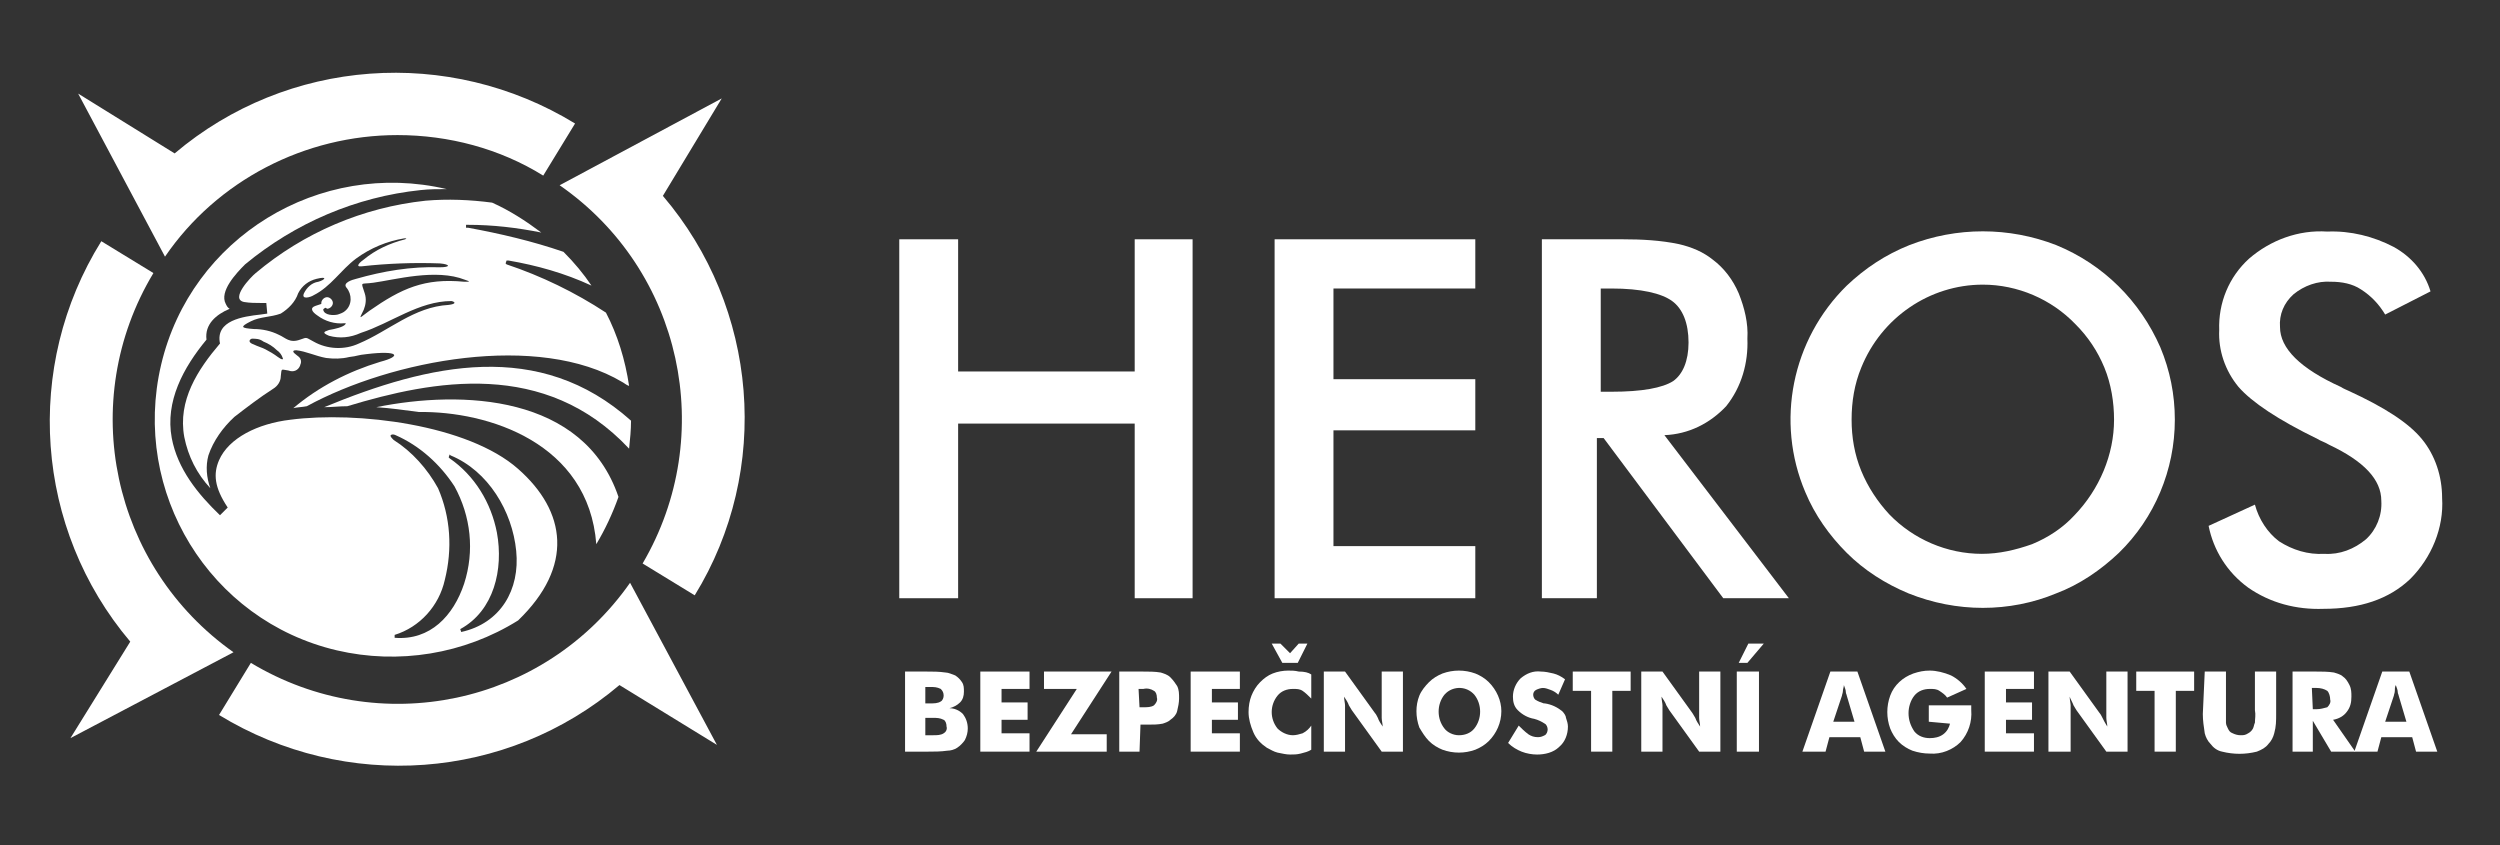 <?xml version="1.0" encoding="utf-8"?>
<svg version="1.1" id="Vrstva_1" xmlns="http://www.w3.org/2000/svg" xmlns:xlink="http://www.w3.org/1999/xlink" x="0px" y="0px"
	 viewBox="0 0 259.1 87.6" style="enable-background:new 0 0 259.1 87.6;" xml:space="preserve">
<rect x="0" y="0" width="259.1" height="87.6" fill="#333333" stroke="none"/>
<style type="text/css">
	.st0{fill:#FFFFFF;}
	.st1{fill-rule:evenodd;clip-rule:evenodd;fill:#FFFFFF;}
</style>
<g>
	<path class="st0" d="M39,42.2c1.5,0.1,2.9,0.3,4.4,0.5c7.2-0.1,17.6,3.2,18.4,13.7c0.9-1.5,1.7-3.2,2.3-4.9
		C60.5,40.9,47.9,40.4,39,42.2"/>
	<path class="st0" d="M33.6,42.2c0.8,0,1.6-0.1,2.4-0.1c8.9-2.7,20.5-4.9,29.2,4.4c0.1-1,0.2-1.9,0.2-2.9
		C55.9,35.1,44.5,37.7,33.6,42.2"/>
	<path class="st0" d="M64.5,39.6c0.2,0.1,0.4,0.3,0.7,0.4c-0.4-2.7-1.2-5.3-2.4-7.6c-3.2-2.1-6.7-3.8-10.3-5l-0.1-0.1l0.1-0.3h0.2
		c2.9,0.5,5.8,1.3,8.6,2.6c-0.8-1.2-1.8-2.4-2.9-3.5c-3.2-1.1-6.6-1.9-9.9-2.5h-0.2v-0.3h0.2c2.6,0,5.1,0.3,7.6,0.8
		c-1.6-1.2-3.3-2.3-5.1-3.1c-2.3-0.3-4.6-0.4-6.9-0.2c-6.5,0.7-12.6,3.3-17.6,7.5c-0.5,0.4-2.7,2.7-1.2,3c0.6,0.1,1.2,0.1,1.7,0.1
		h0.6l0.1,1.1L27,32.6c-1.8,0.2-4.7,0.6-4.2,3c-2.3,2.7-4.4,5.9-3.7,9.7c0.4,2,1.3,3.8,2.7,5.3c-0.4-1.1-0.5-2.3-0.2-3.4
		c0.5-1.5,1.5-2.9,2.7-4c1.3-1,2.6-2,4-2.9c0.5-0.3,0.8-0.8,0.8-1.3c0.1-0.9,0-0.7,0.8-0.6c0.5,0.2,1,0,1.2-0.5
		c0-0.1,0.1-0.2,0.1-0.4c0-0.5-0.4-0.6-0.7-0.9c-0.2-0.2-0.1-0.3,0.2-0.3c1,0.1,2,0.6,3.1,0.8c0.8,0.1,1.6,0.1,2.4-0.1
		c0.9-0.1,0.8-0.2,1.8-0.3c3.3-0.4,3.7,0.2,1.4,0.8c-3.3,1-6.4,2.6-9,4.8c0.4-0.1,0.9-0.1,1.4-0.2C40.6,37.3,55.8,34.4,64.5,39.6
		 M28.8,37c-0.4-0.3-0.9-0.6-1.3-0.8s-0.8-0.3-1.2-0.5c-0.6-0.2-0.5-0.5-0.2-0.6c0.4,0,0.8,0,1.2,0.3c0.5,0.2,1,0.5,1.4,0.9
		c0.3,0.2,0.5,0.5,0.6,0.8C29.4,37.3,29.2,37.3,28.8,37 M46.5,31.6c-3.6,0.2-6.2,2.7-9.3,4c-1.5,0.7-3.3,0.6-4.7-0.2
		c-0.8-0.4-0.6-0.5-1.4-0.2c-1.1,0.4-1.5-0.2-2.2-0.5c-0.8-0.4-1.7-0.6-2.6-0.6C25,34,24.8,33.9,26,33.3c1-0.5,2-0.4,3.1-0.8
		c0.8-0.5,1.5-1.2,1.8-2.1c0.4-0.8,1.1-1.3,1.9-1.5c1.2-0.3,0.9,0.1,0.2,0.3c-0.7,0.1-1.2,0.6-1.5,1.2c-0.3,0.7,0.7,0.4,1,0.2
		c1.8-0.9,2.8-2.6,4.4-3.8c1.5-1.1,3.2-1.8,5-2.1c0.2,0,0.3,0,0.1,0.1c-1.6,0.4-3.1,1.1-4.3,2.1c-0.3,0.2-1,0.8-0.2,0.7
		c2.7-0.3,5.4-0.4,8.1-0.3c1.1,0.1,1.1,0.4,0,0.4c-3-0.1-5.9,0.4-8.7,1.2c-0.4,0.1-1.4,0.4-1,0.9c0.6,0.7,0.6,1.8-0.1,2.4
		c-0.2,0.2-0.5,0.3-0.8,0.4c-0.4,0.1-1.4,0.1-1.5-0.5c0-0.1,0.1-0.1,0.2-0.2c0.1,0,0.2,0.1,0.2,0.1c0.3,0,0.6-0.3,0.6-0.6
		c0-0.3-0.3-0.6-0.6-0.6s-0.6,0.3-0.6,0.6l0,0v0.1l-0.6,0.2c-0.6,0.2-0.4,0.6,0.2,1c0.8,0.6,1.8,0.9,2.8,0.8c0.1,0,0.2,0,0.1,0.1
		c-0.2,0.3-1.1,0.5-1.7,0.6c-0.6,0.2-0.7,0.3,0,0.6c1.1,0.3,2.2,0.2,3.3-0.3c3.1-1,6-3.3,9.4-3.3C47.2,31.3,47.3,31.5,46.5,31.6
		 M48.1,29.2c-4.1-0.4-6.5,0.7-9.8,3c-1,0.7-1.2,1.1-0.6-0.1c0.2-0.5,0.3-1.1,0.1-1.7c-0.4-1.3-0.5-0.9,0.9-1.1
		c2.2-0.3,6.5-1.5,9.5-0.3C48.8,29.2,48.7,29.2,48.1,29.2"/>
	<path class="st1" d="M53.7,48.6c-5.2-4.6-16.7-6-23.6-5.1c-3.4,0.4-6.4,1.9-7.4,4.2c-0.6,1.4-0.5,2.8,0.9,4.9l-0.8,0.8
		c-2.3-2.2-4.4-4.8-5-8c-0.7-3.8,1.2-7.3,3.6-10.2c-0.2-1.6,1-2.6,2.4-3.2c-0.2-0.1-0.3-0.3-0.4-0.5c-0.7-1.3,1.1-3.2,2-4.1l0,0l0,0
		c5.2-4.3,11.5-7,18.2-7.7c0.9-0.1,1.8-0.1,2.7-0.1c-13.2-3.1-26.5,5-29.6,18.2s5,26.5,18.2,29.6c6.4,1.5,13.2,0.4,18.8-3.1
		C59.5,58.7,58.7,53,53.7,48.6 M40.9,66.1v-0.3c2.6-0.8,4.6-3,5.2-5.7c0.8-3.2,0.6-6.5-0.7-9.5c-1.1-2-2.7-3.8-4.6-5
		c-0.2-0.2-0.4-0.4-0.3-0.5c0.1-0.1,0.3-0.1,0.5,0c2.5,1.1,4.6,3,6.1,5.3c1.7,3.1,2.1,6.7,1,10.1C47,63.8,44.6,66.4,40.9,66.1
		 M47.8,65.5l-0.1-0.3c3.5-1.9,4.5-6.2,3.8-10c-0.6-3.1-2.3-5.9-4.9-7.7l-0.1-0.1l0.1-0.3l0.1,0.1c3.9,1.6,6.4,5.8,6.8,9.9
		C53.9,61.1,51.9,64.6,47.8,65.5"/>
	<path class="st1" d="M41.2,14c5.3,0,10.6,1.4,15.1,4.2l3.3-5.4c-13.1-8-29.8-6.8-41.5,3.1l-10-6.2l9,16.9
		C22.5,18.7,31.6,14,41.2,14"/>
	<path class="st1" d="M68.7,20.3l6.1-10.1l-16.8,9c12.7,8.8,16.4,25.9,8.6,39.2l5.4,3.3C80,48.7,78.6,31.9,68.7,20.3"/>
	<path class="st1" d="M65.3,60.4c-8.9,12.7-26,16.3-39.3,8.3l-3.3,5.4c13.1,8,29.8,6.8,41.5-3.1l10.1,6.2L65.3,60.4z"/>
	<path class="st1" d="M24.2,67.6c-12.6-8.9-16.3-26-8.3-39.3L10.5,25c-8.1,13-6.9,29.8,3,41.5l-6.2,10L24.2,67.6z"/>
	<polygon class="st0" points="93.2,62 93.2,24.8 99.3,24.8 99.3,38.5 117.6,38.5 117.6,24.8 123.6,24.8 123.6,62 117.6,62
		117.6,43.9 99.3,43.9 99.3,62 	"/>
	<polygon class="st0" points="132.1,62 132.1,24.8 152.9,24.8 152.9,29.9 138.2,29.9 138.2,39.3 152.9,39.3 152.9,44.6 138.2,44.6
		138.2,56.6 152.9,56.6 152.9,62 	"/>
	<path class="st0" d="M165.5,45.3V62h-5.7V24.8h8.4c1.9,0,3.9,0.1,5.8,0.5c1.3,0.3,2.5,0.8,3.5,1.6c1.2,0.9,2.1,2.1,2.7,3.5
		c0.6,1.5,1,3.1,0.9,4.7c0.1,2.5-0.6,5-2.2,7c-1.7,1.8-3.9,2.9-6.4,3L185.4,62h-6.8l-12.4-16.6h-0.7V45.3z M165.9,40.6h1.1
		c3.2,0,5.3-0.4,6.4-1.1c1-0.7,1.6-2.1,1.6-4c0-2-0.6-3.5-1.7-4.3c-1.1-0.8-3.2-1.3-6.3-1.3h-1.1V40.6z"/>
	<path class="st0" d="M225.4,43.5c0,5.2-2.1,10.2-5.8,13.8c-1.9,1.8-4.1,3.3-6.5,4.2c-2.4,1-5,1.5-7.6,1.5s-5.2-0.5-7.7-1.5
		c-2.4-1-4.6-2.4-6.4-4.2c-1.8-1.8-3.3-3.9-4.3-6.3c-3.1-7.3-1.4-15.8,4.3-21.4c1.9-1.8,4-3.2,6.5-4.2c4.9-1.9,10.3-1.9,15.2,0
		c4.9,2,8.7,5.8,10.8,10.6C224.9,38.4,225.4,40.9,225.4,43.5 M219.1,43.5c0-1.8-0.3-3.7-1-5.4s-1.7-3.2-3-4.5
		c-2.5-2.6-6-4.1-9.6-4.1c-5.5,0-10.5,3.4-12.6,8.6c-0.7,1.7-1,3.5-1,5.4c0,1.8,0.3,3.6,1,5.3s1.7,3.2,2.9,4.5
		c2.5,2.6,6,4.1,9.6,4.1c1.8,0,3.5-0.4,5.2-1c1.7-0.7,3.2-1.7,4.4-3C217.6,50.7,219.1,47.1,219.1,43.5"/>
	<path class="st0" d="M228.9,54.5l4.8-2.2c0.4,1.5,1.3,2.9,2.5,3.8c1.4,0.9,3,1.4,4.7,1.3c1.6,0.1,3.1-0.5,4.3-1.5
		c1.1-1,1.7-2.5,1.6-4c0-2.2-1.8-4.1-5.4-5.8c-0.5-0.3-0.9-0.4-1.2-0.6c-4.1-2-6.8-3.8-8.2-5.4c-1.4-1.7-2.1-3.8-2-5.9
		c-0.1-2.8,1-5.5,3.1-7.4c2.2-1.9,5.1-3,8.1-2.8c2.4-0.1,4.8,0.5,6.9,1.6c1.8,1,3.2,2.6,3.8,4.6l-4.7,2.4c-0.6-1-1.4-1.9-2.5-2.6
		c-0.9-0.6-2-0.8-3.1-0.8c-1.4-0.1-2.8,0.4-3.9,1.3c-1,0.9-1.5,2.1-1.4,3.4c0,2.2,2.1,4.3,6.3,6.2c0.3,0.2,0.6,0.3,0.8,0.4
		c3.7,1.7,6.2,3.3,7.6,5c1.4,1.7,2.1,3.9,2.1,6.1c0.2,3.1-1.1,6.2-3.3,8.4c-2.2,2.1-5.2,3.1-9,3.1c-2.8,0.1-5.5-0.6-7.8-2.2
		C230.8,59.3,229.4,57,228.9,54.5"/>
</g>
<path class="st0" d="M93.8,77.9v-8.3H96c0.7,0,1.3,0,2,0.1c0.3,0,0.7,0.2,1,0.3c0.3,0.2,0.5,0.4,0.7,0.7c0.2,0.3,0.2,0.6,0.2,1
	s-0.1,0.8-0.4,1.1c-0.3,0.3-0.7,0.5-1.1,0.6c0.5,0,1,0.2,1.4,0.6c0.3,0.4,0.5,0.9,0.5,1.5c0,0.4-0.1,0.8-0.3,1.2
	c-0.2,0.3-0.5,0.6-0.8,0.8c-0.3,0.2-0.7,0.3-1,0.3c-0.7,0.1-1.4,0.1-2,0.1L93.8,77.9z M95.9,72.9h0.5c0.4,0,0.8,0,1.1-0.2
	c0.2-0.1,0.3-0.4,0.3-0.6c0-0.3-0.1-0.5-0.3-0.7c-0.4-0.2-0.7-0.2-1.1-0.2h-0.5V72.9z M95.9,76.2h0.8c0.4,0,0.8,0,1.1-0.2
	c0.2-0.1,0.4-0.4,0.3-0.7c0-0.3-0.1-0.6-0.3-0.7c-0.4-0.2-0.7-0.2-1.1-0.2h-0.8V76.2z"/>
<path class="st0" d="M101.6,77.9v-8.3h5.1v1.8h-2.9v1.4h2.7v1.8h-2.7V76h2.9v1.9H101.6z"/>
<path class="st0" d="M114.7,77.9h-7.3l4.2-6.5h-3.4v-1.8h7l-4.2,6.5h3.7C114.7,76.1,114.7,77.9,114.7,77.9z"/>
<path class="st0" d="M118.1,77.9H116v-8.3h2.4c0.7,0,1.3,0,1.9,0.1c0.3,0.1,0.7,0.2,1,0.5s0.5,0.6,0.7,0.9c0.2,0.4,0.2,0.8,0.2,1.3
	c0,0.4-0.1,0.9-0.2,1.3s-0.4,0.7-0.7,0.9c-0.2,0.2-0.5,0.3-0.8,0.4c-0.5,0.1-1,0.1-1.5,0.1h-0.8L118.1,77.9z M118.1,73.3h0.4
	c0.4,0,0.8,0,1.1-0.2c0.2-0.2,0.4-0.5,0.3-0.8c0-0.3-0.1-0.6-0.3-0.7c-0.3-0.2-0.7-0.3-1.1-0.2H118L118.1,73.3z"/>
<path class="st0" d="M123.4,77.9v-8.3h5.1v1.8h-2.9v1.4h2.7v1.8h-2.7V76h2.9v1.9H123.4z"/>
<path class="st0" d="M135.9,69.9v2.5c-0.3-0.3-0.6-0.6-0.9-0.8c-0.3-0.2-0.6-0.2-1-0.2c-0.6,0-1.2,0.2-1.6,0.7
	c-0.4,0.5-0.6,1.1-0.6,1.7s0.2,1.2,0.6,1.7c0.4,0.4,1,0.7,1.6,0.7c0.3,0,0.7-0.1,1-0.2c0.4-0.2,0.7-0.5,0.9-0.8v2.5
	c-0.3,0.2-0.7,0.3-1.1,0.4c-0.4,0.1-0.7,0.1-1.1,0.1c-0.4,0-0.8-0.1-1.3-0.2c-0.4-0.1-0.7-0.3-1.1-0.5c-0.6-0.4-1.1-0.9-1.4-1.6
	c-0.3-0.7-0.5-1.4-0.5-2.1c0-0.6,0.1-1.2,0.3-1.7s0.5-1,0.9-1.4s0.8-0.7,1.3-0.9c0.5-0.2,1.1-0.3,1.6-0.3c0.4,0,0.7,0,1.1,0.1
	C135.2,69.6,135.6,69.7,135.9,69.9z M131.8,66.7h0.9l1,1l0.9-1h0.9l-1,2h-1.6L131.8,66.7z"/>
<path class="st0" d="M137.2,77.9v-8.3h2.2l3.1,4.3c0.1,0.1,0.2,0.3,0.3,0.5c0.1,0.3,0.3,0.6,0.5,0.9c0-0.3-0.1-0.6-0.1-0.9
	s0-0.5,0-0.7v-4.1h2.2v8.3h-2.2l-3.1-4.3c-0.1-0.2-0.2-0.3-0.3-0.5c-0.1-0.3-0.3-0.6-0.5-0.9c0,0.3,0.1,0.7,0.1,0.9
	c0,0.3,0,0.5,0,0.7v4.1H137.2z"/>
<path class="st0" d="M155.6,73.7c0,1.2-0.5,2.3-1.3,3.1c-0.4,0.4-0.9,0.7-1.4,0.9c-1.1,0.4-2.3,0.4-3.4,0c-0.5-0.2-1-0.5-1.4-0.9
	s-0.7-0.9-1-1.4c-0.4-1.1-0.4-2.3,0-3.3c0.2-0.5,0.6-1,1-1.4s0.9-0.7,1.4-0.9c1.1-0.4,2.3-0.4,3.4,0c0.5,0.2,1,0.5,1.4,0.9
	C155.1,71.5,155.6,72.6,155.6,73.7L155.6,73.7z M151.2,76.2c0.6,0,1.2-0.2,1.6-0.7c0.8-1,0.8-2.5,0-3.5c-0.8-0.9-2.1-0.9-2.9-0.2
	c-0.1,0.1-0.1,0.1-0.2,0.2c-0.8,1-0.8,2.5,0,3.5C150,75.9,150.6,76.2,151.2,76.2z"/>
<path class="st0" d="M157.4,75.2c0.3,0.3,0.6,0.6,1,0.9c0.3,0.2,0.6,0.3,1,0.3c0.3,0,0.5-0.1,0.7-0.2s0.3-0.4,0.3-0.6
	s-0.1-0.5-0.3-0.6c-0.3-0.2-0.7-0.4-1.1-0.5c-0.6-0.1-1.2-0.4-1.7-0.9c-0.4-0.4-0.5-0.9-0.5-1.4c0-0.7,0.3-1.4,0.8-1.9
	c0.6-0.5,1.3-0.8,2.1-0.7c0.4,0,0.9,0.1,1.3,0.2c0.4,0.1,0.8,0.3,1.2,0.6l-0.7,1.6c-0.2-0.2-0.5-0.4-0.8-0.5s-0.5-0.2-0.8-0.2
	c-0.2,0-0.5,0.1-0.7,0.2s-0.3,0.3-0.3,0.5s0.1,0.4,0.2,0.5c0.3,0.2,0.6,0.3,0.9,0.4h0.1c0.7,0.1,1.3,0.4,1.8,0.8
	c0.2,0.2,0.4,0.5,0.4,0.7c0.1,0.3,0.2,0.6,0.2,0.9c0,0.8-0.3,1.6-0.9,2.1c-0.6,0.6-1.5,0.8-2.3,0.8c-0.5,0-1.1-0.1-1.6-0.3
	c-0.5-0.2-1-0.5-1.4-0.9L157.4,75.2z"/>
<path class="st0" d="M164.9,77.9v-6.3H163v-2h6v2h-1.9v6.3H164.9z"/>
<path class="st0" d="M170.1,77.9v-8.3h2.2l3.1,4.3c0.1,0.2,0.2,0.3,0.3,0.5c0.1,0.3,0.3,0.6,0.5,0.9c0-0.3-0.1-0.6-0.1-0.9
	s0-0.5,0-0.7v-4.1h2.2v8.3h-2.2l-3.1-4.3c-0.1-0.2-0.2-0.3-0.3-0.5c-0.1-0.3-0.3-0.6-0.5-0.9c0,0.3,0.1,0.7,0.1,0.9
	c0,0.3,0,0.5,0,0.7v4.1H170.1z"/>
<path class="st0" d="M180,77.9v-8.3h2.3v8.3H180z M182.8,66.7l-1.7,2h-0.9l1-2H182.8z"/>
<path class="st0" d="M186.8,77.9l2.9-8.3h2.8l2.9,8.3h-2.2l-0.4-1.5h-3.2l-0.4,1.5H186.8z M190,74.8h2.2l-0.8-2.7
	c0-0.1-0.1-0.2-0.1-0.4s-0.1-0.4-0.2-0.7c0,0.2-0.1,0.4-0.1,0.6s-0.1,0.4-0.1,0.5L190,74.8z"/>
<path class="st0" d="M199.9,74.8v-1.7h4.4c0,0.1,0,0.1,0,0.2s0,0.2,0,0.3c0.1,1.2-0.3,2.4-1.1,3.3c-0.8,0.8-2,1.3-3.2,1.2
	c-0.6,0-1.2-0.1-1.8-0.3c-0.5-0.2-1-0.5-1.4-0.9s-0.7-0.9-0.9-1.4c-0.4-1.1-0.4-2.3,0-3.4s1.3-1.9,2.4-2.3c0.6-0.2,1.1-0.3,1.7-0.3
	c0.7,0,1.5,0.2,2.2,0.5c0.6,0.3,1.2,0.8,1.6,1.4l-2,0.9c-0.2-0.3-0.5-0.5-0.8-0.7s-0.6-0.2-1-0.2c-0.6,0-1.2,0.2-1.6,0.7
	c-0.4,0.5-0.6,1.2-0.6,1.8c0,0.7,0.2,1.3,0.6,1.9c0.4,0.5,1,0.7,1.6,0.7c0.5,0,1-0.1,1.4-0.4s0.6-0.7,0.7-1.1L199.9,74.8z"/>
<path class="st0" d="M205.7,77.9v-8.3h5.1v1.8h-2.9v1.4h2.7v1.8h-2.7V76h2.9v1.9H205.7z"/>
<path class="st0" d="M212.3,77.9v-8.3h2.2l3.1,4.3c0.1,0.1,0.2,0.3,0.3,0.5s0.3,0.6,0.5,0.9c0-0.3-0.1-0.6-0.1-0.9s0-0.5,0-0.7v-4.1
	h2.2v8.3h-2.2l-3.1-4.3c-0.1-0.2-0.2-0.3-0.3-0.5c-0.1-0.3-0.3-0.6-0.4-0.9c0,0.3,0.1,0.7,0.1,0.9c0,0.3,0,0.5,0,0.7v4.1H212.3z"/>
<path class="st0" d="M223.3,77.9v-6.3h-1.9v-2h6v2h-1.9v6.3H223.3z"/>
<path class="st0" d="M228.5,69.6h2.2v4c0,0.4,0,0.9,0,1.3c0,0.2,0.1,0.4,0.2,0.6c0.1,0.2,0.2,0.4,0.5,0.5c0.2,0.1,0.5,0.2,0.8,0.2
	s0.5,0,0.8-0.2c0.2-0.1,0.4-0.3,0.5-0.5s0.1-0.4,0.2-0.6c0-0.4,0.1-0.8,0-1.3v-4h2.2V74c0,0.7,0,1.3-0.2,2c-0.1,0.4-0.3,0.8-0.6,1.1
	c-0.3,0.4-0.7,0.6-1.2,0.8c-1.2,0.3-2.4,0.3-3.6,0c-0.5-0.1-0.9-0.4-1.2-0.8c-0.3-0.3-0.5-0.7-0.6-1.1c-0.1-0.7-0.2-1.3-0.2-2
	L228.5,69.6L228.5,69.6z"/>
<path class="st0" d="M237.6,77.9v-8.3h2.4c0.6,0,1.3,0,1.9,0.1c0.3,0.1,0.7,0.2,0.9,0.4c0.3,0.2,0.5,0.5,0.7,0.9s0.2,0.8,0.2,1.2
	c0,0.6-0.1,1.1-0.5,1.6c-0.3,0.4-0.8,0.7-1.4,0.8l2.3,3.3h-2.5l-1.9-3.2v3.2H237.6z M239.7,73.5h0.4c0.4,0,0.7-0.1,1.1-0.2
	c0.2-0.2,0.4-0.5,0.3-0.8c0-0.3-0.1-0.7-0.3-0.9c-0.3-0.2-0.7-0.3-1.1-0.3h-0.5L239.7,73.5z"/>
<path class="st0" d="M244,77.9l2.9-8.3h2.8l2.9,8.3h-2.2l-0.4-1.5h-3.2l-0.4,1.5H244z M247.2,74.8h2.2l-0.8-2.7
	c0-0.1-0.1-0.2-0.1-0.4s-0.1-0.4-0.2-0.7c-0.1,0.2-0.1,0.4-0.1,0.6s-0.1,0.4-0.1,0.5L247.2,74.8z"/>
</svg>
